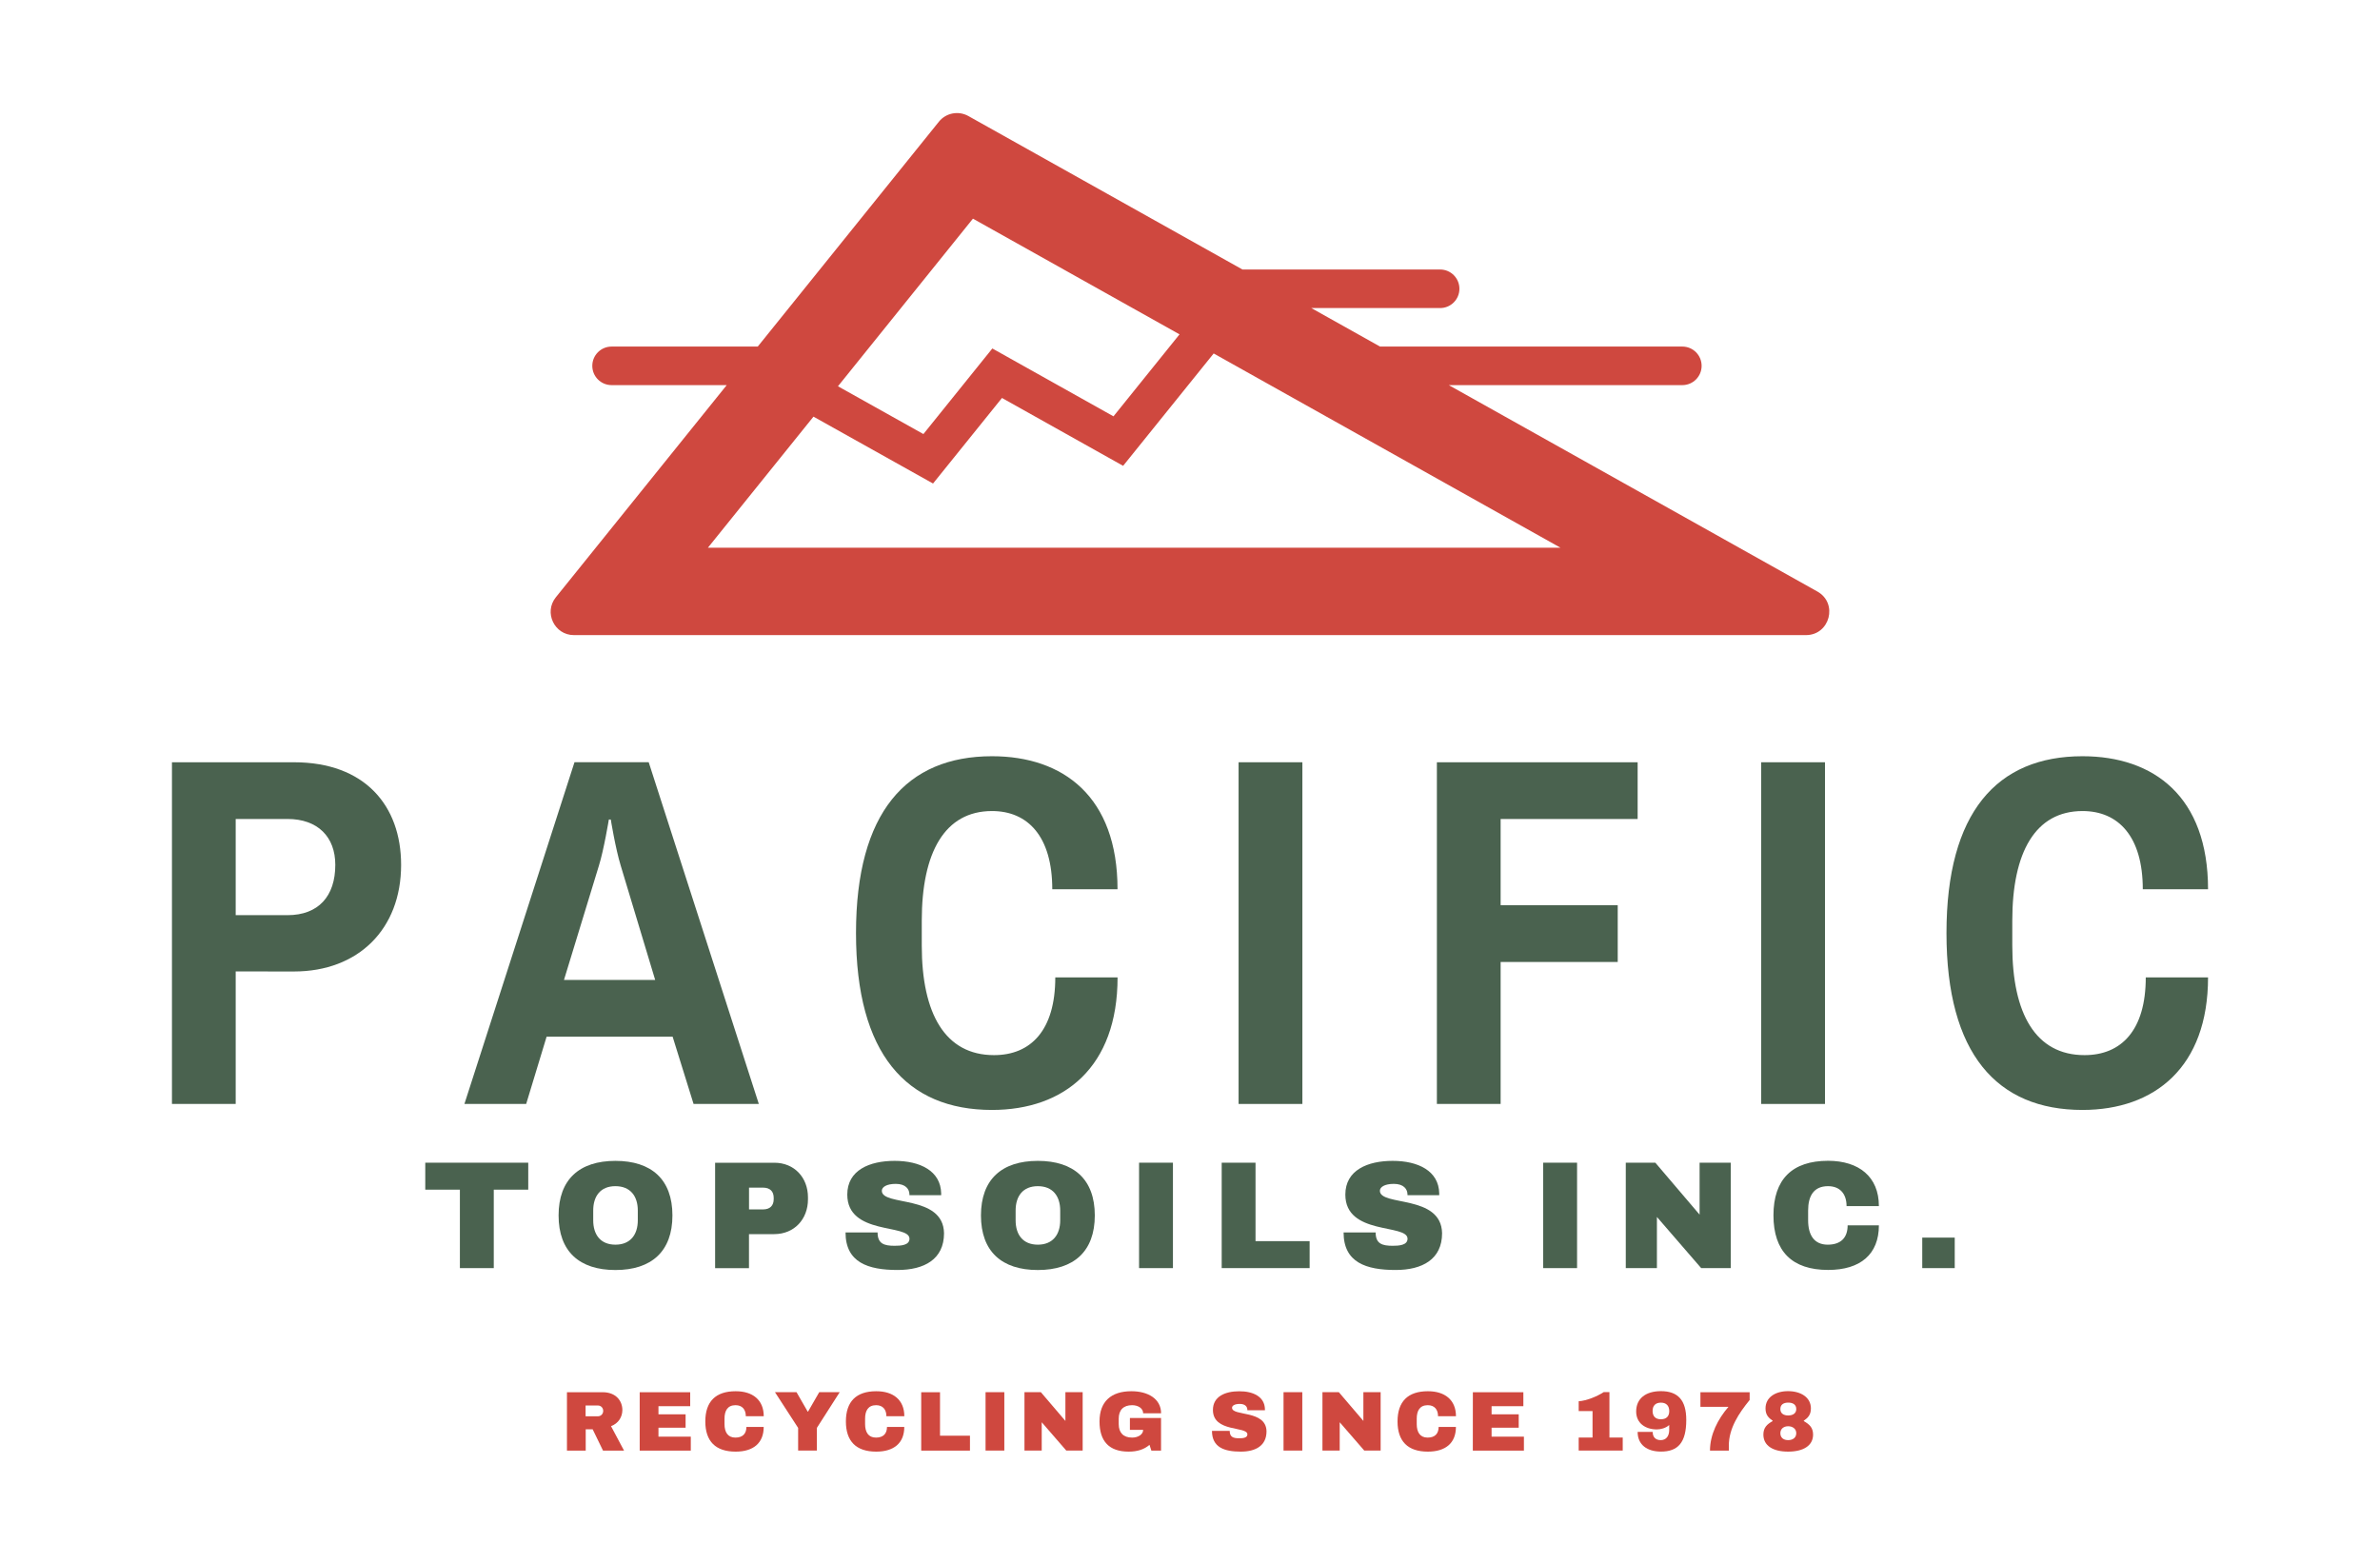 <?xml version="1.0" encoding="utf-8"?>
<!-- Generator: Adobe Illustrator 23.0.1, SVG Export Plug-In . SVG Version: 6.00 Build 0)  -->
<svg version="1.1" id="Layer_1" xmlns="http://www.w3.org/2000/svg" xmlns:xlink="http://www.w3.org/1999/xlink" x="0px" y="0px"
	 viewBox="0 0 600 394" style="enable-background:new 0 0 600 394;" xml:space="preserve">
<style type="text/css">
	.st0{fill:#FFFFFF;}
	.st1{fill:#4A624F;}
	.st2{fill:#CF483F;}
</style>
<rect class="st0" width="600" height="394"/>
<g>
	<g>
		<path class="st1" d="M59.42,244.93v33.41H43.35v-86.15h30.77c17.84,0,27,10.92,27,25.87c0,16.2-10.8,26.88-27,26.88L59.42,244.93
			L59.42,244.93z M59.42,206.5v24.24h13.06c7.79,0,12.05-4.77,12.05-12.69c0-7.03-4.4-11.56-12.05-11.56L59.42,206.5L59.42,206.5z"
			/>
		<path class="st1" d="M191.3,278.34h-16.45l-5.28-16.96h-31.77l-5.15,16.96h-15.57l27.75-86.16h18.71L191.3,278.34z M153.49,206.63
			c0,0-1.26,7.67-2.52,11.68l-8.79,28.76h22.99l-8.67-28.76c-1.38-4.53-2.52-11.68-2.52-11.68H153.49z"/>
		<path class="st1" d="M281.73,224.21h-16.45c0-13.31-6.15-19.72-15.19-19.72c-11.93,0-17.71,10.43-17.71,27.63v6.28
			c0,17.2,5.9,27.63,18.21,27.63c9.29,0,15.45-6.28,15.45-19.59h15.7c0,22.6-13.44,33.41-31.65,33.41
			c-21.6,0-34.29-14.19-34.29-44.59s12.69-44.59,34.29-44.59C268.04,190.67,281.73,200.84,281.73,224.21z"/>
		<path class="st1" d="M328.33,278.34h-16.08v-86.15h16.08V278.34z"/>
		<path class="st1" d="M362.24,278.34v-86.15h50.61v14.31h-34.54v21.73h29.52v14.31h-29.52v35.79H362.24z"/>
		<path class="st1" d="M460.08,278.34H444v-86.15h16.08V278.34z"/>
		<path class="st1" d="M556.65,224.21H540.2c0-13.31-6.15-19.72-15.19-19.72c-11.93,0-17.71,10.43-17.71,27.63v6.28
			c0,17.2,5.9,27.63,18.21,27.63c9.29,0,15.44-6.28,15.44-19.59h15.7c0,22.6-13.44,33.41-31.65,33.41
			c-21.6,0-34.29-14.19-34.29-44.59s12.69-44.59,34.29-44.59C542.97,190.67,556.65,200.84,556.65,224.21z"/>
	</g>
	<g>
		<path class="st1" d="M124.48,299.95v19.78h-8.54v-19.78h-8.73v-6.8h25.96v6.8H124.48z"/>
		<path class="st1" d="M169.52,306.45c0,9.08-5.3,13.76-14.37,13.76c-9.08,0-14.33-4.68-14.33-13.76c0-9.08,5.25-13.76,14.33-13.76
			C164.22,292.69,169.52,297.36,169.52,306.45z M149.55,305.21v2.47c0,3.64,1.86,6.14,5.6,6.14c3.75,0,5.64-2.51,5.64-6.14v-2.47
			c0-3.64-1.89-6.14-5.64-6.14C151.4,299.06,149.55,301.57,149.55,305.21z"/>
		<path class="st1" d="M203.69,301.89v0.5c0,5.02-3.47,8.77-8.5,8.77h-6.37v8.58h-8.54v-26.58h14.91
			C200.22,293.15,203.69,296.87,203.69,301.89z M188.83,304.93h3.52c1.81,0,2.7-1,2.7-2.59v-0.31c0-1.58-0.85-2.59-2.7-2.59h-3.52
			V304.93z"/>
		<path class="st1" d="M237.27,300.88v0.46h-8v-0.15c0-1.39-0.97-2.7-3.44-2.7c-2.35,0-3.52,0.81-3.52,1.74
			c0,3.98,15.49,0.85,15.68,10.7c0,6.6-5.02,9.27-11.7,9.27c-7.46,0-13.13-1.89-13.13-9.46h8.08c0,2.86,1.66,3.36,4.29,3.36
			c1.55,0,3.75-0.12,3.75-1.78c0-3.82-15.68-0.77-15.68-11.13c0-6.18,5.64-8.5,11.93-8.5C231.94,292.69,237.15,295.2,237.27,300.88z
			"/>
		<path class="st1" d="M276,306.45c0,9.08-5.3,13.76-14.37,13.76c-9.08,0-14.33-4.68-14.33-13.76c0-9.08,5.25-13.76,14.33-13.76
			C270.72,292.69,276,297.36,276,306.45z M256.04,305.21v2.47c0,3.64,1.86,6.14,5.6,6.14s5.64-2.51,5.64-6.14v-2.47
			c0-3.64-1.89-6.14-5.64-6.14S256.04,301.57,256.04,305.21z"/>
		<path class="st1" d="M287.16,319.73v-26.58h8.54v26.58H287.16z"/>
		<path class="st1" d="M307.98,293.15h8.54v19.78h13.64v6.8h-22.17V293.15z"/>
		<path class="st1" d="M362.83,300.88v0.46h-8v-0.15c0-1.39-0.97-2.7-3.44-2.7c-2.35,0-3.52,0.81-3.52,1.74
			c0,3.98,15.49,0.85,15.68,10.7c0,6.6-5.02,9.27-11.7,9.27c-7.46,0-13.13-1.89-13.13-9.46h8.08c0,2.86,1.66,3.36,4.29,3.36
			c1.55,0,3.75-0.12,3.75-1.78c0-3.82-15.68-0.77-15.68-11.13c0-6.18,5.64-8.5,11.93-8.5C357.5,292.69,362.72,295.2,362.83,300.88z"
			/>
		<path class="st1" d="M389.04,319.73v-26.58h8.54v26.58H389.04z"/>
		<path class="st1" d="M428.87,319.73l-11.16-12.9v12.9h-7.85v-26.58h7.45l11.16,13.1v-13.1h7.85v26.58H428.87z"/>
		<path class="st1" d="M473.67,304.09h-8.15c0-3.05-1.63-5.02-4.67-5.02c-3.64,0-5.02,2.51-5.02,6.14v2.47
			c0,3.64,1.47,6.14,4.94,6.14c3.36,0,5.02-1.81,5.02-4.87h7.88c0,7.3-4.67,11.24-12.79,11.24c-9.08,0-13.79-4.68-13.79-13.76
			c0-9.08,4.71-13.76,13.79-13.76C468.61,292.69,473.67,296.67,473.67,304.09z"/>
		<path class="st1" d="M484.6,319.73v-7.69h8.19v7.69H484.6z"/>
	</g>
	<path class="st2" d="M458.16,149.14l-92.92-52.04h58.88c2.68,0,4.86-2.17,4.86-4.86c0-2.68-2.17-4.86-4.86-4.86h-76.21l-17.33-9.71
		h32.48c2.68,0,4.86-2.17,4.86-4.86c0-2.68-2.17-4.86-4.86-4.86h-49.83l-69.11-38.7c-2.5-1.39-5.64-0.79-7.43,1.44l-45.66,56.69
		h-36.85c-2.68,0-4.86,2.17-4.86,4.86c0,2.68,2.17,4.86,4.86,4.86h29.03l-43.08,53.49c-3.09,3.83-0.36,9.54,4.56,9.54H455.3
		C461.33,160.11,463.43,152.09,458.16,149.14z M245.28,55.13l52.08,29.17l-16.65,20.67l-30.54-17.11l-17.38,21.58l-21.54-12.05
		L245.28,55.13z M178.47,138.09l26.61-33.04l30.14,16.86l17.38-21.57l30.54,17.11l22.83-28.33l87.42,48.97L178.47,138.09
		L178.47,138.09z"/>
	<g>
		<path class="st2" d="M154.04,359.58l3.28,6.16h-5.3l-2.61-5.37h-1.75v5.37h-4.73v-14.72h9.01c3.28,0,4.96,2.12,4.96,4.52
			C156.88,357.24,155.94,358.87,154.04,359.58z M150.74,354.37h-3.11v2.72h3.11c0.73,0,1.33-0.58,1.33-1.37
			C152.06,354.93,151.47,354.37,150.74,354.37z"/>
		<path class="st2" d="M161.27,351.02H174v3.53h-8v2.04h6.84v3.38H166v2.25h8.15v3.53h-12.88V351.02z"/>
		<path class="st2" d="M192.54,357.07h-4.52c0-1.69-0.9-2.78-2.59-2.78c-2.01,0-2.78,1.39-2.78,3.4v1.37c0,2.01,0.81,3.4,2.74,3.4
			c1.87,0,2.78-1.01,2.78-2.69h4.36c0,4.05-2.59,6.23-7.08,6.23c-5.03,0-7.64-2.59-7.64-7.61c0-5.02,2.61-7.62,7.64-7.62
			C189.74,350.76,192.54,352.96,192.54,357.07z"/>
		<path class="st2" d="M205.94,365.73h-4.73v-5.71l-5.84-9.01h5.43l2.82,4.9h0.09l2.82-4.9h5.16l-5.76,9.01L205.94,365.73
			L205.94,365.73z"/>
		<path class="st2" d="M227.98,357.07h-4.52c0-1.69-0.9-2.78-2.59-2.78c-2.01,0-2.78,1.39-2.78,3.4v1.37c0,2.01,0.81,3.4,2.74,3.4
			c1.87,0,2.78-1.01,2.78-2.69h4.36c0,4.05-2.59,6.23-7.08,6.23c-5.03,0-7.64-2.59-7.64-7.61c0-5.02,2.61-7.62,7.64-7.62
			C225.19,350.76,227.98,352.96,227.98,357.07z"/>
		<path class="st2" d="M232.25,351.02h4.73v10.96h7.55v3.76h-12.29V351.02z"/>
		<path class="st2" d="M248.46,365.73v-14.72h4.73v14.72H248.46z"/>
		<path class="st2" d="M268.81,365.73l-6.19-7.14v7.14h-4.35v-14.72h4.13l6.19,7.25v-7.25h4.35v14.72H268.81z"/>
		<path class="st2" d="M292.71,356.34h-4.52c0-1.27-1.28-2.05-2.78-2.05c-2.25,0-3.38,1.27-3.38,3.4v1.37c0,2.14,1.14,3.4,3.38,3.4
			c1.5,0,2.78-0.77,2.78-1.95h-3.34v-2.99h7.85v8.22h-2.44l-0.47-1.45c-1.33,1.14-3.02,1.71-5.26,1.71c-4.9,0-7.34-2.59-7.34-7.61
			c0-5.02,2.93-7.62,8.02-7.62C289.35,350.76,292.71,352.65,292.71,356.34z"/>
		<path class="st2" d="M318.89,355.3v0.26h-4.43v-0.09c0-0.77-0.53-1.5-1.91-1.5c-1.31,0-1.95,0.45-1.95,0.97
			c0,2.21,8.58,0.47,8.69,5.93c0,3.66-2.78,5.13-6.48,5.13c-4.13,0-7.27-1.05-7.27-5.24h4.47c0,1.58,0.92,1.87,2.38,1.87
			c0.86,0,2.08-0.06,2.08-0.98c0-2.12-8.69-0.43-8.69-6.16c0-3.42,3.12-4.71,6.61-4.71C315.94,350.76,318.82,352.15,318.89,355.3z"
			/>
		<path class="st2" d="M323.58,365.73v-14.72h4.73v14.72H323.58z"/>
		<path class="st2" d="M343.93,365.73l-6.19-7.14v7.14h-4.35v-14.72h4.13l6.19,7.25v-7.25h4.35v14.72H343.93z"/>
		<path class="st2" d="M367.05,357.07h-4.52c0-1.69-0.9-2.78-2.59-2.78c-2.01,0-2.78,1.39-2.78,3.4v1.37c0,2.01,0.81,3.4,2.74,3.4
			c1.87,0,2.78-1.01,2.78-2.69h4.36c0,4.05-2.59,6.23-7.08,6.23c-5.03,0-7.64-2.59-7.64-7.61c0-5.02,2.61-7.62,7.64-7.62
			C364.24,350.76,367.05,352.96,367.05,357.07z"/>
		<path class="st2" d="M371.31,351.02h12.73v3.53h-8.01v2.04h6.84v3.38h-6.84v2.25h8.15v3.53H371.3L371.31,351.02L371.31,351.02z"/>
		<path class="st2" d="M409.09,362.44v3.29h-11.1v-3.29h3.49v-6.66h-3.49v-2.48c1.99-0.13,4.65-1.22,6.31-2.31h1.44v11.45H409.09z"
			/>
		<path class="st2" d="M425.11,358.01c0,5.71-2.1,7.98-6.37,7.98c-3.49,0-5.89-1.71-5.89-4.96h3.81v0.15c0,1.05,0.64,1.92,2.01,1.92
			s2.14-1.03,2.14-2.57v-1.24c-0.88,0.8-2.18,1.11-3.11,1.11c-2.91,0-5.22-1.58-5.22-4.52c0-3.29,2.44-5.13,6.25-5.13
			C423.01,350.76,425.11,353.03,425.11,358.01z M416.62,355.74c0,1.35,0.73,2.1,2.08,2.1s2.12-0.71,2.12-2.05
			c0-1.35-0.75-2.14-2.1-2.14C417.37,353.65,416.62,354.4,416.62,355.74z"/>
		<path class="st2" d="M435.84,364.48v1.27h-4.75c0-4.06,1.97-7.92,4.65-11.04h-7.06v-3.68h12.41v1.95
			C438.36,356.32,435.84,360.13,435.84,364.48z"/>
		<path class="st2" d="M456.53,355.1c0,1.65-0.77,2.38-1.8,3.11v0.09c1.41,0.8,2.35,1.65,2.35,3.4c0,2.81-2.48,4.3-6.3,4.3
			c-3.81,0-6.23-1.5-6.23-4.3c0-1.75,0.92-2.61,2.34-3.4v-0.09c-1.03-0.73-1.8-1.45-1.8-3.11c0-2.81,2.52-4.35,5.69-4.35
			C453.97,350.76,456.53,352.3,456.53,355.1z M448.83,355.27c0,1.15,0.9,1.61,1.97,1.61s2.04-0.45,2.04-1.61s-0.88-1.63-2.04-1.63
			C449.65,353.65,448.83,354.12,448.83,355.27z M448.83,361.35c0,1.15,0.81,1.75,1.97,1.75c1.15,0,2.04-0.6,2.04-1.75
			c0-1.15-0.97-1.75-2.04-1.75C449.73,359.6,448.83,360.2,448.83,361.35z"/>
	</g>
</g>
</svg>
